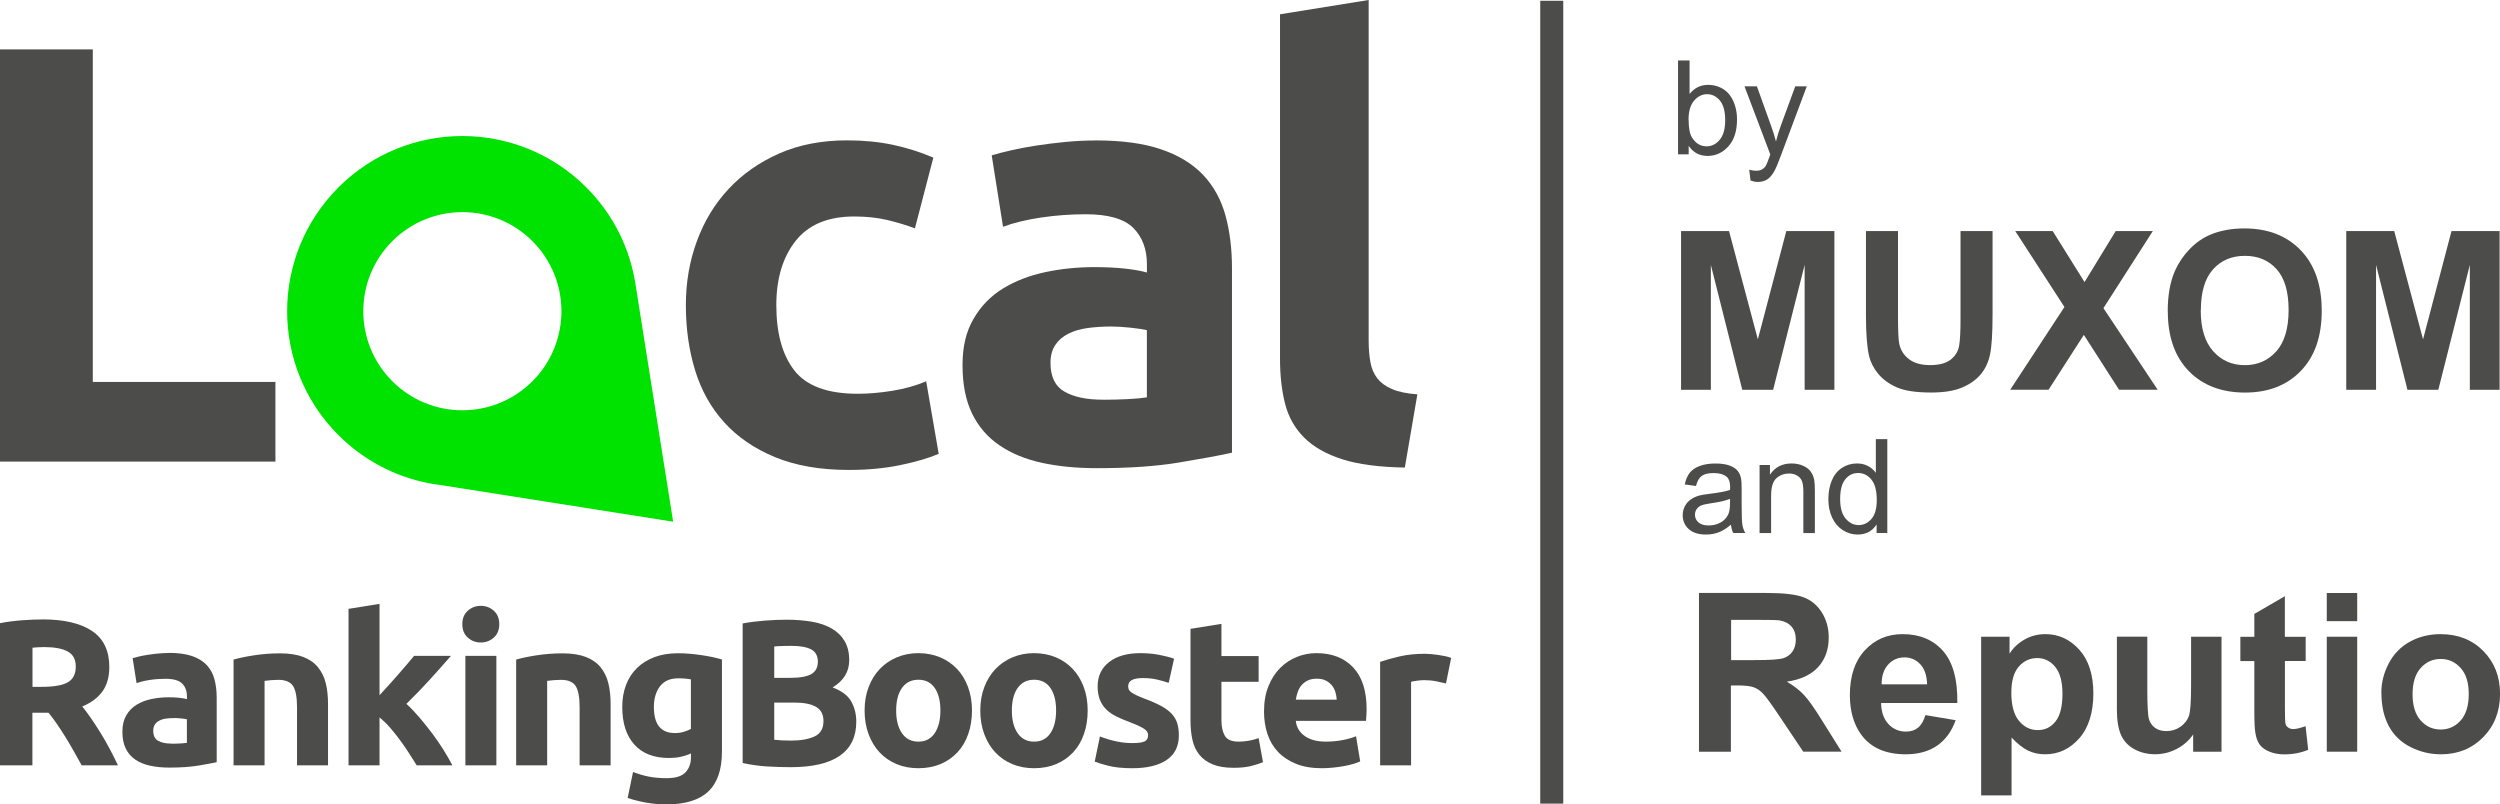 <?xml version="1.0" encoding="UTF-8"?>
<svg id="Ebene_1" data-name="Ebene 1" xmlns="http://www.w3.org/2000/svg" viewBox="0 0 481.44 154.91">
  <defs>
    <style>
      .cls-1 {
        fill: #4c4c4a;
      }

      .cls-2 {
        fill: #00e200;
      }

      .cls-3 {
        fill: none;
        stroke: #4c4c4a;
        stroke-miterlimit: 10;
        stroke-width: 4.43px;
      }

      .cls-4 {
        isolation: isolate;
      }
    </style>
  </defs>
  <path class="cls-1" d="M53.04,73.54v15.35H0V9.51h17.87v64.04h35.17Z"/>
  <path class="cls-1" d="M132.08,58.76c0-4.35.7-8.46,2.12-12.31,1.41-3.86,3.45-7.22,6.13-10.08,2.67-2.87,5.92-5.13,9.74-6.82,3.82-1.68,8.17-2.52,13.06-2.52,3.21,0,6.15.29,8.82.86,2.67.57,5.27,1.39,7.79,2.46l-3.55,13.63c-1.6-.61-3.36-1.14-5.27-1.6s-4.05-.69-6.42-.69c-5.04,0-8.8,1.56-11.28,4.7-2.48,3.13-3.72,7.26-3.72,12.37,0,5.42,1.16,9.62,3.49,12.6s6.4,4.47,12.2,4.47c2.06,0,4.28-.19,6.64-.57,2.37-.38,4.54-.99,6.53-1.83l2.41,13.97c-1.99.84-4.47,1.56-7.45,2.18-2.98.61-6.26.92-9.85.92-5.5,0-10.23-.82-14.21-2.46-3.97-1.64-7.23-3.87-9.79-6.7-2.56-2.82-4.43-6.17-5.61-10.02s-1.78-8.04-1.78-12.54h0v-.02Z"/>
  <path class="cls-1" d="M211.01,27.04c5.04,0,9.24.57,12.6,1.72,3.36,1.14,6.05,2.79,8.08,4.92,2.02,2.14,3.45,4.74,4.3,7.79.84,3.05,1.26,6.45,1.26,10.2v35.51c-2.44.54-5.84,1.17-10.2,1.89-4.35.73-9.62,1.09-15.81,1.09-3.89,0-7.43-.34-10.59-1.03-3.17-.69-5.9-1.81-8.19-3.38-2.29-1.56-4.05-3.61-5.27-6.13s-1.83-5.61-1.83-9.28.7-6.49,2.12-8.94c1.41-2.44,3.3-4.39,5.67-5.84s5.08-2.5,8.13-3.15,6.23-.97,9.51-.97c2.21,0,4.18.1,5.9.29,1.72.19,3.11.44,4.18.75v-1.6c0-2.9-.88-5.23-2.63-6.99-1.76-1.75-4.81-2.63-9.16-2.63-2.9,0-5.77.21-8.59.63-2.83.42-5.27,1.01-7.33,1.78l-2.18-13.75c.99-.31,2.24-.63,3.72-.97,1.49-.34,3.11-.65,4.87-.92,1.75-.27,3.61-.5,5.55-.69,1.95-.19,3.91-.29,5.9-.29h0ZM212.38,76.98c1.68,0,3.28-.04,4.81-.12,1.53-.07,2.75-.19,3.67-.34v-12.95c-.69-.15-1.72-.31-3.09-.46s-2.63-.23-3.78-.23c-1.6,0-3.12.1-4.53.29-1.41.19-2.65.56-3.72,1.09-1.07.54-1.91,1.26-2.52,2.18s-.92,2.06-.92,3.43c0,2.68.9,4.53,2.69,5.55,1.79,1.03,4.26,1.55,7.39,1.55h0Z"/>
  <path class="cls-1" d="M270.56,90.04c-4.97-.08-8.99-.61-12.09-1.6-3.09-.99-5.54-2.39-7.33-4.18-1.8-1.8-3.02-3.97-3.67-6.53s-.97-5.44-.97-8.65V2.75l17.07-2.75v65.64c0,1.53.12,2.9.34,4.12s.67,2.25,1.32,3.09,1.58,1.53,2.8,2.06c1.22.54,2.87.88,4.92,1.03l-2.41,14.09h.02Z"/>
  <path class="cls-1" d="M8.14,119.28c4.17,0,7.36.74,9.58,2.23,2.22,1.48,3.33,3.79,3.33,6.92,0,1.95-.45,3.54-1.34,4.75-.9,1.22-2.18,2.17-3.87,2.87.56.69,1.15,1.49,1.76,2.38.62.9,1.22,1.83,1.82,2.8.6.98,1.18,1.99,1.74,3.05s1.08,2.09,1.56,3.11h-6.99c-.51-.91-1.03-1.83-1.55-2.77-.52-.93-1.06-1.84-1.61-2.73s-1.09-1.72-1.63-2.5c-.54-.79-1.07-1.5-1.61-2.14h-3.09v10.14H0v-27.38c1.36-.27,2.77-.45,4.23-.56s2.76-.16,3.91-.16h0ZM8.5,124.61c-.45,0-.86.01-1.22.04s-.7.06-1.02.08v7.54h1.76c2.35,0,4.04-.29,5.05-.88,1.01-.59,1.52-1.59,1.52-3.01s-.51-2.33-1.54-2.91c-1.03-.57-2.55-.86-4.55-.86h0Z"/>
  <path class="cls-1" d="M32.55,125.73c1.76,0,3.23.2,4.41.6s2.12.98,2.83,1.72c.71.75,1.21,1.66,1.5,2.73.29,1.07.44,2.26.44,3.57v12.43c-.86.19-2.05.41-3.57.66s-3.36.38-5.53.38c-1.36,0-2.6-.12-3.71-.36-1.11-.24-2.06-.63-2.87-1.18-.8-.55-1.42-1.26-1.84-2.14-.43-.88-.64-1.96-.64-3.24s.25-2.27.74-3.13c.5-.86,1.16-1.54,1.99-2.05s1.78-.87,2.85-1.1c1.07-.23,2.18-.34,3.33-.34.77,0,1.46.03,2.06.1.6.06,1.09.15,1.46.26v-.56c0-1.01-.31-1.83-.92-2.44-.62-.62-1.68-.92-3.21-.92-1.01,0-2.02.07-3.01.22s-1.84.36-2.56.62l-.76-4.81c.35-.11.78-.22,1.3-.34s1.09-.23,1.7-.32c.62-.09,1.26-.18,1.94-.24s1.37-.1,2.06-.1h0v-.02ZM33.03,143.21c.59,0,1.15,0,1.68-.04s.96-.06,1.28-.12v-4.53c-.24-.06-.6-.11-1.08-.16-.48-.06-.92-.08-1.32-.08-.56,0-1.09.03-1.58.1-.5.06-.93.19-1.3.38-.37.19-.67.44-.88.76-.21.32-.32.72-.32,1.2,0,.93.31,1.58.94,1.94s1.49.54,2.59.54h0Z"/>
  <path class="cls-1" d="M44.97,127.02c1.01-.29,2.32-.57,3.93-.82,1.6-.25,3.29-.38,5.05-.38s3.28.24,4.47.7c1.19.47,2.13,1.13,2.83,1.99.69.86,1.19,1.87,1.48,3.05.29,1.18.44,2.49.44,3.93v11.9h-5.97v-11.18c0-1.93-.25-3.29-.76-4.09s-1.46-1.2-2.85-1.2c-.43,0-.88.02-1.36.06s-.91.09-1.28.14v16.27h-5.97v-20.36h0Z"/>
  <path class="cls-1" d="M73.1,133.87c.59-.64,1.19-1.3,1.82-1.99.62-.69,1.24-1.37,1.82-2.05.59-.68,1.14-1.32,1.66-1.93.52-.61.97-1.14,1.34-1.59h7.1c-1.42,1.63-2.8,3.18-4.15,4.66s-2.83,3.01-4.43,4.58c.8.72,1.63,1.59,2.49,2.59s1.68,2.04,2.49,3.11,1.54,2.14,2.2,3.21,1.23,2.05,1.68,2.93h-6.87c-.43-.69-.91-1.47-1.46-2.31-.55-.84-1.12-1.69-1.74-2.53-.62-.84-1.26-1.65-1.94-2.43s-1.36-1.43-2.02-1.97v9.24h-5.97v-30.14l5.97-.96v17.59h.01Z"/>
  <path class="cls-1" d="M96.15,120.2c0,1.1-.36,1.96-1.06,2.59-.71.63-1.54.94-2.5.94s-1.8-.31-2.5-.94c-.71-.63-1.06-1.49-1.06-2.59s.35-1.96,1.06-2.59,1.54-.94,2.5-.94,1.8.31,2.5.94,1.06,1.49,1.06,2.59ZM95.59,147.38h-5.97v-21.08h5.97v21.08Z"/>
  <path class="cls-1" d="M99.39,127.02c1.01-.29,2.32-.57,3.93-.82,1.6-.25,3.29-.38,5.05-.38s3.28.24,4.47.7c1.19.47,2.13,1.13,2.83,1.99.69.86,1.19,1.87,1.48,3.05.29,1.18.44,2.49.44,3.93v11.9h-5.97v-11.18c0-1.93-.25-3.29-.76-4.09s-1.46-1.2-2.85-1.2c-.43,0-.88.02-1.36.06s-.91.09-1.28.14v16.27h-5.97v-20.36h-.01Z"/>
  <path class="cls-1" d="M139.03,144.74c0,3.45-.87,6.01-2.62,7.67-1.75,1.67-4.46,2.5-8.12,2.5-1.28,0-2.56-.12-3.85-.34-1.28-.23-2.47-.53-3.57-.9l1.04-5.01c.93.37,1.92.67,2.95.88s2.2.32,3.51.32c1.71,0,2.92-.37,3.63-1.12s1.06-1.71,1.06-2.89v-.76c-.64.3-1.3.51-1.99.66-.68.15-1.42.22-2.23.22-2.91,0-5.14-.86-6.69-2.59-1.55-1.72-2.32-4.13-2.32-7.23,0-1.55.24-2.96.72-4.23.48-1.27,1.18-2.36,2.11-3.27.92-.91,2.05-1.61,3.39-2.11s2.85-.74,4.53-.74c.72,0,1.46.03,2.23.1.76.06,1.52.15,2.26.26.75.11,1.46.24,2.14.38.68.15,1.29.3,1.82.46v17.72h0v.02ZM125.92,136.16c0,3.34,1.35,5.01,4.05,5.01.62,0,1.19-.08,1.72-.24s.99-.35,1.36-.56v-9.54c-.3-.06-.64-.1-1.04-.14s-.87-.06-1.4-.06c-1.58,0-2.75.52-3.53,1.56s-1.16,2.37-1.16,3.97h0Z"/>
  <path class="cls-2" d="M82.39,93.02c.86.17,1.72.3,2.58.41l44.66,7.04-7.23-45.61c-1.04-6.87-4.2-13.49-9.5-18.78-13.18-13.18-34.54-13.18-47.72,0s-13.18,34.54,0,47.72c4.87,4.87,10.86,7.93,17.14,9.21h0l.09.02h-.02ZM75.55,46.44c7.45-7.45,19.53-7.45,26.98,0s7.45,19.53,0,26.98-19.53,7.45-26.98,0-7.45-19.53,0-26.98Z"/>
  <path class="cls-3" d="M298.83.15v154.61"/>
  <g class="cls-4">
    <g class="cls-4">
      <path class="cls-1" d="M327.18,144.76v-30.57h12.99c3.27,0,5.64.27,7.12.82,1.48.55,2.67,1.53,3.55,2.93s1.33,3.01,1.33,4.82c0,2.29-.67,4.19-2.02,5.68-1.35,1.49-3.36,2.44-6.05,2.83,1.33.78,2.44,1.63,3.3,2.56.87.93,2.04,2.58,3.51,4.96l3.73,5.96h-7.38l-4.46-6.65c-1.58-2.38-2.67-3.87-3.25-4.49-.58-.62-1.2-1.04-1.86-1.27s-1.69-.34-3.11-.34h-1.25v12.76h-6.17ZM333.35,127.12h4.57c2.96,0,4.81-.12,5.55-.38.74-.25,1.31-.68,1.73-1.29s.63-1.38.63-2.29c0-1.03-.28-1.86-.82-2.49-.55-.63-1.32-1.03-2.32-1.2-.5-.07-2-.1-4.5-.1h-4.82v7.76Z"/>
      <path class="cls-1" d="M370.77,137.71l5.84.98c-.75,2.14-1.94,3.77-3.55,4.89s-3.65,1.68-6.08,1.68c-3.85,0-6.7-1.26-8.55-3.77-1.46-2.02-2.19-4.56-2.19-7.63,0-3.67.96-6.54,2.88-8.62s4.34-3.12,7.28-3.12c3.29,0,5.89,1.09,7.8,3.26,1.9,2.18,2.81,5.51,2.73,10h-14.68c.04,1.74.51,3.09,1.42,4.06.9.97,2.03,1.45,3.38,1.45.92,0,1.69-.25,2.31-.75.62-.5,1.1-1.31,1.42-2.42ZM371.11,131.79c-.04-1.7-.48-2.98-1.31-3.87s-1.85-1.32-3.04-1.32c-1.28,0-2.33.47-3.17,1.4-.83.93-1.24,2.2-1.23,3.79h8.76Z"/>
      <path class="cls-1" d="M381.53,122.62h5.46v3.25c.71-1.11,1.67-2.02,2.88-2.71,1.21-.69,2.55-1.04,4.02-1.04,2.57,0,4.75,1.01,6.55,3.02s2.69,4.82,2.69,8.42-.9,6.57-2.71,8.62c-1.81,2.05-4,3.08-6.57,3.08-1.22,0-2.33-.24-3.33-.73-.99-.49-2.04-1.32-3.14-2.5v11.15h-5.86v-30.57ZM387.33,133.31c0,2.49.49,4.33,1.48,5.51.99,1.19,2.19,1.78,3.61,1.78s2.5-.54,3.4-1.64c.9-1.09,1.36-2.88,1.36-5.37,0-2.32-.47-4.04-1.4-5.17-.93-1.13-2.08-1.69-3.46-1.69s-2.62.55-3.56,1.66c-.95,1.1-1.42,2.74-1.42,4.91Z"/>
      <path class="cls-1" d="M422.35,144.76v-3.32c-.81,1.18-1.87,2.11-3.18,2.79-1.31.68-2.7,1.02-4.16,1.02s-2.82-.33-4-.98-2.04-1.57-2.56-2.75-.79-2.82-.79-4.9v-14.01h5.86v10.17c0,3.11.11,5.02.32,5.72.21.7.61,1.26,1.18,1.67s1.29.62,2.17.62c1,0,1.9-.27,2.69-.82.79-.55,1.33-1.23,1.63-2.04s.44-2.8.44-5.97v-9.34h5.86v22.14h-5.44Z"/>
      <path class="cls-1" d="M444.02,122.62v4.67h-4v8.92c0,1.81.04,2.86.11,3.16s.25.55.52.74c.27.19.6.29.99.29.54,0,1.33-.19,2.36-.56l.5,4.55c-1.36.58-2.91.88-4.63.88-1.06,0-2.01-.18-2.86-.53-.85-.35-1.47-.81-1.87-1.38-.4-.56-.67-1.32-.82-2.28-.12-.68-.19-2.06-.19-4.13v-9.65h-2.69v-4.67h2.69v-4.4l5.88-3.42v7.82h4Z"/>
      <path class="cls-1" d="M448.08,119.62v-5.42h5.86v5.42h-5.86ZM448.08,144.76v-22.14h5.86v22.14h-5.86Z"/>
      <path class="cls-1" d="M458.59,133.38c0-1.95.48-3.83,1.44-5.65.96-1.82,2.32-3.21,4.08-4.17,1.76-.96,3.72-1.44,5.89-1.44,3.35,0,6.1,1.09,8.24,3.26,2.14,2.18,3.21,4.92,3.21,8.25s-1.08,6.13-3.24,8.33c-2.16,2.2-4.88,3.3-8.16,3.3-2.03,0-3.96-.46-5.81-1.38-1.84-.92-3.24-2.26-4.2-4.03s-1.44-3.93-1.44-6.47ZM464.6,133.69c0,2.2.52,3.88,1.56,5.05,1.04,1.17,2.33,1.75,3.86,1.75s2.81-.58,3.85-1.75c1.04-1.17,1.55-2.86,1.55-5.09s-.52-3.84-1.55-5c-1.04-1.17-2.32-1.75-3.85-1.75s-2.82.58-3.86,1.75c-1.04,1.17-1.56,2.85-1.56,5.05Z"/>
    </g>
  </g>
  <g class="cls-4">
    <g class="cls-4">
      <path class="cls-1" d="M323.73,75.07v-30.57h9.24l5.55,20.85,5.48-20.85h9.26v30.57h-5.73v-24.06l-6.07,24.06h-5.94l-6.05-24.06v24.06h-5.73Z"/>
      <path class="cls-1" d="M359.34,44.5h6.17v16.55c0,2.63.08,4.33.23,5.11.26,1.25.89,2.25,1.89,3.01.99.76,2.35,1.14,4.08,1.14s3.07-.36,3.96-1.07,1.42-1.6,1.61-2.64c.18-1.04.27-2.77.27-5.19v-16.91h6.17v16.05c0,3.67-.17,6.26-.5,7.78s-.95,2.79-1.85,3.84c-.9,1.04-2.09,1.87-3.6,2.49-1.5.62-3.46.93-5.88.93-2.92,0-5.13-.34-6.64-1.01-1.51-.67-2.7-1.55-3.58-2.63-.88-1.08-1.45-2.21-1.73-3.39-.4-1.75-.6-4.34-.6-7.76v-16.3Z"/>
      <path class="cls-1" d="M387.11,75.07l10.45-15.95-9.47-14.62h7.21l6.13,9.82,6-9.82h7.15l-9.51,14.84,10.45,15.72h-7.44l-6.78-10.57-6.8,10.57h-7.4Z"/>
      <path class="cls-1" d="M417.45,59.98c0-3.11.47-5.73,1.4-7.84.7-1.56,1.64-2.95,2.85-4.19,1.2-1.24,2.52-2.15,3.95-2.75,1.9-.81,4.1-1.21,6.59-1.21,4.5,0,8.11,1.4,10.81,4.19,2.7,2.79,4.06,6.68,4.06,11.66s-1.34,8.8-4.02,11.58c-2.68,2.79-6.27,4.18-10.76,4.18s-8.16-1.39-10.84-4.16c-2.68-2.77-4.02-6.59-4.02-11.46ZM423.81,59.77c0,3.46.8,6.08,2.4,7.87s3.63,2.68,6.09,2.68,4.48-.89,6.06-2.66c1.58-1.77,2.37-4.43,2.37-7.97s-.77-6.12-2.3-7.84-3.58-2.58-6.12-2.58-4.59.87-6.15,2.62c-1.56,1.75-2.33,4.38-2.33,7.89Z"/>
      <path class="cls-1" d="M451.83,75.07v-30.57h9.24l5.55,20.85,5.48-20.85h9.26v30.57h-5.73v-24.06l-6.07,24.06h-5.94l-6.05-24.06v24.06h-5.73Z"/>
    </g>
  </g>
  <g class="cls-4">
    <g class="cls-4">
      <path class="cls-1" d="M325.21,29.72h-2.06V11.65h2.22v6.45c.94-1.18,2.13-1.76,3.59-1.76.81,0,1.57.16,2.29.49.72.33,1.31.78,1.78,1.37.46.59.83,1.3,1.09,2.13.26.83.39,1.72.39,2.66,0,2.24-.56,3.98-1.67,5.2s-2.44,1.84-4,1.84-2.76-.65-3.64-1.94v1.64ZM325.19,23.07c0,1.57.21,2.7.64,3.4.7,1.14,1.64,1.71,2.83,1.71.97,0,1.81-.42,2.51-1.26.71-.84,1.06-2.1,1.06-3.77s-.34-2.97-1.02-3.79c-.68-.81-1.5-1.22-2.46-1.22s-1.81.42-2.52,1.26-1.06,2.06-1.06,3.66Z"/>
      <path class="cls-1" d="M337.11,34.76l-.25-2.08c.49.13.91.2,1.27.2.49,0,.89-.08,1.18-.25.3-.17.54-.39.73-.69.14-.22.37-.77.68-1.65.04-.12.11-.3.2-.54l-4.97-13.12h2.39l2.72,7.58c.35.96.67,1.97.95,3.03.25-1.02.56-2.01.91-2.98l2.8-7.63h2.22l-4.98,13.32c-.53,1.44-.95,2.43-1.25,2.97-.39.73-.85,1.27-1.36,1.61-.51.34-1.12.51-1.82.51-.43,0-.9-.09-1.43-.27Z"/>
    </g>
  </g>
  <g class="cls-4">
    <g class="cls-4">
      <path class="cls-1" d="M333.35,101.03c-.82.7-1.61,1.19-2.37,1.48-.76.29-1.58.43-2.45.43-1.44,0-2.54-.35-3.32-1.05-.77-.7-1.16-1.6-1.16-2.69,0-.64.15-1.23.44-1.76.29-.53.67-.96,1.15-1.28.47-.32,1-.56,1.6-.73.44-.11,1.09-.23,1.97-.33,1.79-.21,3.11-.47,3.96-.76,0-.3.01-.5.01-.58,0-.9-.21-1.54-.63-1.91-.57-.5-1.41-.75-2.53-.75-1.04,0-1.81.18-2.31.55-.5.37-.87,1.01-1.1,1.94l-2.17-.3c.2-.93.52-1.68.97-2.25s1.11-1.01,1.96-1.32c.85-.31,1.84-.46,2.97-.46s2.03.13,2.72.39c.7.26,1.21.59,1.54.99.33.4.56.9.69,1.51.07.38.11,1.06.11,2.05v2.96c0,2.06.05,3.37.14,3.91.09.55.28,1.07.56,1.57h-2.32c-.23-.46-.38-1-.44-1.62ZM333.16,96.07c-.81.33-2.01.61-3.62.84-.91.13-1.56.28-1.94.44-.38.16-.67.41-.88.72-.21.32-.31.67-.31,1.05,0,.59.22,1.08.67,1.48.45.39,1.1.59,1.97.59s1.62-.19,2.28-.56c.67-.37,1.15-.88,1.47-1.53.24-.5.36-1.24.36-2.22v-.81Z"/>
      <path class="cls-1" d="M338.85,102.64v-13.09h2v1.86c.96-1.44,2.35-2.16,4.17-2.16.79,0,1.51.14,2.18.43.66.28,1.16.66,1.49,1.12.33.46.56,1.01.69,1.64.08.41.12,1.13.12,2.16v8.05h-2.22v-7.96c0-.9-.09-1.58-.26-2.03-.17-.45-.48-.8-.92-1.07-.44-.27-.96-.4-1.55-.4-.95,0-1.76.3-2.45.9-.69.6-1.03,1.74-1.03,3.42v7.15h-2.22Z"/>
      <path class="cls-1" d="M361.39,102.64v-1.65c-.83,1.3-2.05,1.95-3.66,1.95-1.04,0-2-.29-2.88-.86-.88-.58-1.55-1.38-2.03-2.41-.48-1.03-.72-2.22-.72-3.56s.22-2.49.65-3.56c.44-1.06,1.09-1.88,1.96-2.45.87-.57,1.85-.85,2.92-.85.79,0,1.49.17,2.11.5.62.33,1.12.77,1.5,1.3v-6.48h2.21v18.07h-2.06ZM354.37,96.11c0,1.68.35,2.93,1.06,3.76.71.83,1.54,1.25,2.5,1.25s1.79-.4,2.47-1.19c.68-.79,1.02-2,1.02-3.63,0-1.79-.34-3.11-1.04-3.95-.69-.84-1.54-1.26-2.55-1.26s-1.81.4-2.47,1.21c-.66.81-.99,2.08-.99,3.81Z"/>
    </g>
  </g>
  <g>
    <path class="cls-1" d="M152.26,147.74c-1.52,0-3.03-.05-4.54-.14-1.51-.09-3.07-.31-4.7-.66v-26.88c1.28-.24,2.68-.42,4.2-.54s2.93-.18,4.24-.18c1.76,0,3.38.13,4.86.38,1.48.25,2.75.69,3.82,1.3,1.07.61,1.9,1.42,2.5,2.42.6,1,.9,2.23.9,3.7,0,2.21-1.07,3.96-3.2,5.24,1.76.67,2.96,1.57,3.6,2.72.64,1.15.96,2.44.96,3.88,0,2.91-1.06,5.09-3.18,6.56s-5.27,2.2-9.46,2.2ZM149.1,130.54h3.04c1.92,0,3.29-.25,4.12-.74.83-.49,1.24-1.29,1.24-2.38s-.43-1.91-1.28-2.36c-.85-.45-2.11-.68-3.76-.68-.53,0-1.11,0-1.72.02-.61.01-1.16.05-1.64.1v6.04ZM149.1,135.3v7.16c.45.05.95.09,1.48.12.53.03,1.12.04,1.76.04,1.87,0,3.37-.27,4.52-.8,1.15-.53,1.72-1.52,1.72-2.96,0-1.28-.48-2.19-1.44-2.74s-2.33-.82-4.12-.82h-3.92Z"/>
    <path class="cls-1" d="M187.18,136.82c0,1.65-.24,3.17-.72,4.54-.48,1.37-1.17,2.55-2.08,3.52-.91.97-1.99,1.73-3.26,2.26-1.27.53-2.69.8-4.26.8s-2.95-.27-4.22-.8c-1.27-.53-2.35-1.29-3.26-2.26-.91-.97-1.61-2.15-2.12-3.52-.51-1.37-.76-2.89-.76-4.54s.26-3.16.78-4.52,1.24-2.52,2.16-3.48c.92-.96,2.01-1.71,3.28-2.24,1.27-.53,2.65-.8,4.14-.8s2.91.27,4.18.8,2.35,1.28,3.26,2.24c.91.96,1.61,2.12,2.12,3.48.51,1.36.76,2.87.76,4.52ZM181.1,136.82c0-1.84-.37-3.29-1.1-4.34-.73-1.05-1.78-1.58-3.14-1.58s-2.41.53-3.16,1.58c-.75,1.05-1.12,2.5-1.12,4.34s.37,3.3,1.12,4.38c.75,1.08,1.8,1.62,3.16,1.62s2.41-.54,3.14-1.62,1.1-2.54,1.1-4.38Z"/>
    <path class="cls-1" d="M209.46,136.82c0,1.65-.24,3.17-.72,4.54-.48,1.37-1.17,2.55-2.08,3.52-.91.97-1.99,1.73-3.26,2.26-1.27.53-2.69.8-4.26.8s-2.95-.27-4.22-.8c-1.27-.53-2.35-1.29-3.26-2.26-.91-.97-1.61-2.15-2.12-3.52-.51-1.37-.76-2.89-.76-4.54s.26-3.16.78-4.52,1.24-2.52,2.16-3.48c.92-.96,2.01-1.71,3.28-2.24,1.27-.53,2.65-.8,4.14-.8s2.91.27,4.18.8,2.35,1.28,3.26,2.24c.91.96,1.61,2.12,2.12,3.48.51,1.36.76,2.87.76,4.52ZM203.38,136.82c0-1.84-.37-3.29-1.1-4.34-.73-1.05-1.78-1.58-3.14-1.58s-2.41.53-3.16,1.58c-.75,1.05-1.12,2.5-1.12,4.34s.37,3.3,1.12,4.38c.75,1.08,1.8,1.62,3.16,1.62s2.41-.54,3.14-1.62,1.1-2.54,1.1-4.38Z"/>
    <path class="cls-1" d="M218.1,143.1c1.09,0,1.87-.11,2.32-.32.45-.21.68-.63.68-1.24,0-.48-.29-.9-.88-1.26-.59-.36-1.48-.77-2.68-1.22-.93-.35-1.78-.71-2.54-1.08-.76-.37-1.41-.82-1.94-1.34-.53-.52-.95-1.14-1.24-1.86-.29-.72-.44-1.59-.44-2.6,0-1.97.73-3.53,2.2-4.68,1.47-1.15,3.48-1.72,6.04-1.72,1.28,0,2.51.11,3.68.34,1.17.23,2.11.47,2.8.74l-1.04,4.64c-.69-.24-1.45-.45-2.26-.64-.81-.19-1.73-.28-2.74-.28-1.87,0-2.8.52-2.8,1.56,0,.24.04.45.12.64s.24.37.48.54c.24.17.57.36.98.56.41.2.94.42,1.58.67,1.31.48,2.39.96,3.24,1.43.85.47,1.53.98,2.02,1.52.49.55.84,1.15,1.04,1.82s.3,1.44.3,2.31c0,2.08-.78,3.65-2.34,4.71-1.56,1.06-3.77,1.6-6.62,1.6-1.87,0-3.42-.16-4.66-.48-1.24-.32-2.1-.59-2.58-.8l1-4.84c1.01.4,2.05.71,3.12.94,1.07.23,2.12.34,3.16.34Z"/>
    <path class="cls-1" d="M229.26,121.1l5.96-.96v6.2h7.16v4.96h-7.16v7.4c0,1.25.22,2.25.66,3,.44.75,1.33,1.12,2.66,1.12.64,0,1.3-.06,1.98-.18.68-.12,1.3-.29,1.86-.5l.84,4.64c-.72.29-1.52.55-2.4.76-.88.21-1.96.32-3.24.32-1.63,0-2.97-.22-4.04-.66-1.07-.44-1.92-1.05-2.56-1.84-.64-.79-1.09-1.74-1.34-2.86-.25-1.12-.38-2.36-.38-3.72v-17.68Z"/>
    <path class="cls-1" d="M243.42,137.02c0-1.87.29-3.5.86-4.9.57-1.4,1.33-2.57,2.26-3.5.93-.93,2.01-1.64,3.22-2.12,1.21-.48,2.46-.72,3.74-.72,2.99,0,5.35.91,7.08,2.74,1.73,1.83,2.6,4.51,2.6,8.06,0,.35-.01.73-.04,1.14-.03.41-.05.78-.08,1.1h-13.52c.13,1.23.71,2.2,1.72,2.92,1.01.72,2.37,1.08,4.08,1.08,1.09,0,2.17-.1,3.22-.3,1.05-.2,1.91-.45,2.58-.74l.8,4.84c-.32.16-.75.32-1.28.48-.53.16-1.13.3-1.78.42s-1.35.22-2.1.3c-.75.08-1.49.12-2.24.12-1.89,0-3.54-.28-4.94-.84-1.4-.56-2.56-1.33-3.48-2.3-.92-.97-1.6-2.13-2.04-3.46-.44-1.33-.66-2.77-.66-4.32ZM257.42,134.74c-.03-.51-.11-1-.26-1.48-.15-.48-.37-.91-.68-1.28-.31-.37-.69-.68-1.16-.92-.47-.24-1.05-.36-1.74-.36s-1.24.11-1.72.34c-.48.23-.88.53-1.2.9-.32.37-.57.81-.74,1.3s-.3.99-.38,1.5h7.88Z"/>
    <path class="cls-1" d="M278.46,131.62c-.53-.13-1.16-.27-1.88-.42-.72-.15-1.49-.22-2.32-.22-.37,0-.82.03-1.34.1s-.91.14-1.18.22v16.08h-5.96v-19.92c1.07-.37,2.33-.73,3.78-1.06,1.45-.33,3.07-.5,4.86-.5.32,0,.71.02,1.16.06.45.04.91.09,1.36.16.45.07.91.15,1.36.24.45.09.84.21,1.16.34l-1,4.92Z"/>
  </g>
</svg>